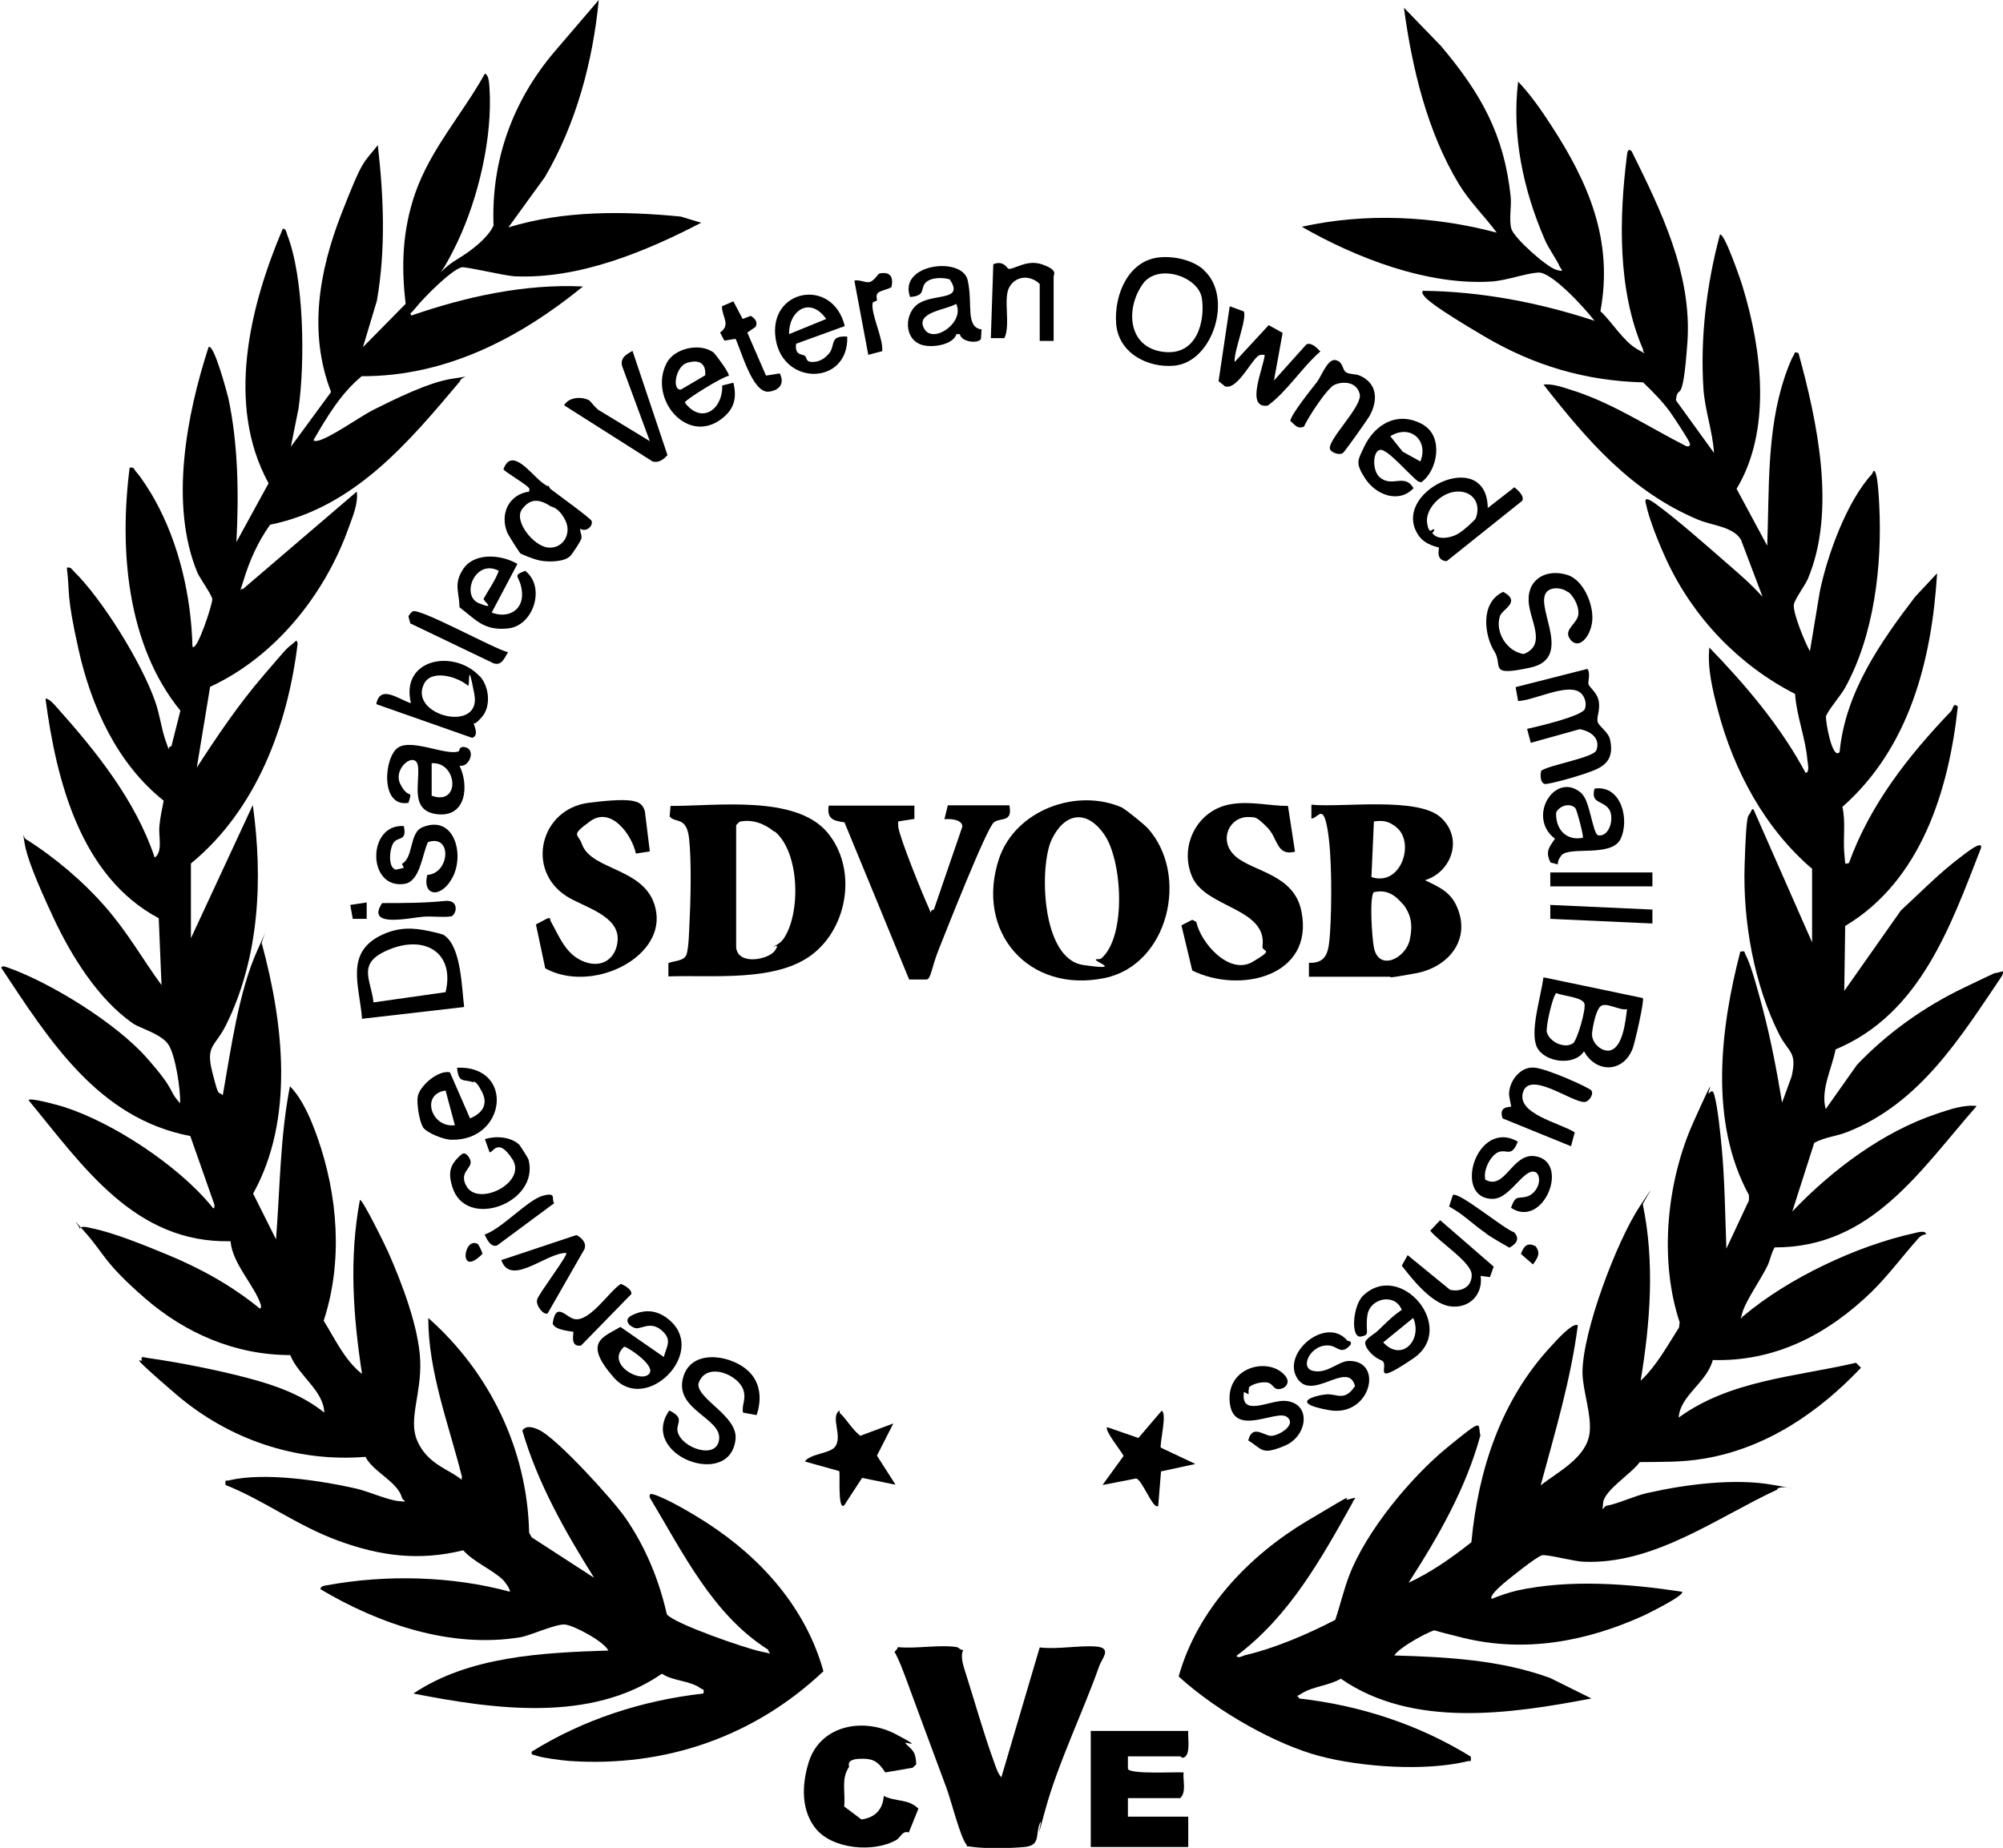 <?xml version="1.0" encoding="UTF-8"?><svg id="b" xmlns="http://www.w3.org/2000/svg" width="647.3" height="597.3" viewBox="0 0 647.3 597.3"><g id="c"><path d="M585.7,280.9c-15.3-13-25.4-31.8-30.5-51.2-1.7-6.5-3.5-13.7-2.8-20.4,11.8,12.2,23,25.4,31.1,40.5,1.4,0,.7-3.1.6-4-.6-7.3-3.5-14.2-4-21.5-18.2-9.3-32.9-24.7-41.5-43.2-2.4-5.2-5.7-13.2-6.8-18.7-.5-2.4,2.5,0,3.3.5,7.1,5.2,15.3,12.5,22.1,18.4s8.6,7.5,12.4,11.6l-7-18.5c-2.6-4.2-9.2-4.5-13.8-6.4-21.7-9.1-35.9-25.7-50-43.7,2.7-.3,5.7.7,8.2,1.5,13.6,4.1,25.3,12,37.9,18.4,1,.3,1.5-.2,1.1-1.1-.6-1.5-5.2-8.4-6.4-10.1-2.5-3.4-5.6-6.5-8.6-9.4-18.7-.5-35.2-5.4-51.2-14.8s-19-12.2-19.7-13.3-.5-.8-.3-1.5c18.9.2,37.6,3.8,55.5,9.7-2.9-3.8-13.8-15.9-18.2-15.6s-10.2,2.6-15.2,2.9c-20.6,1.3-43.6-7.6-61.2-17.7,20.6-4.6,42.7-3.5,63,1.9-4-5.4-8.8-10-12.3-15.8-10.2-16.9-15.1-37.5-17.7-56.9l12,12.4c12.8,15.2,20.4,28.5,22.5,48.7.3,3.2-.6,7.3.2,10.3s11.4,12.4,14.5,13.3,1.5-.2,1.1-1.1c-.9-2.2-3.6-5.8-4.8-8.7-6.9-15.9-10.7-33.6-8.6-51,3.9,4,7.7,9.5,10.8,14.3,12.1,18.6,20,37.2,15.8,59.9,3.7,3.4,7.4,9.7,11.8,12.2s1.6,1.2,2,.2c-8.3-19.1-7.8-42.6-5.2-63,.1-1,.4-2.2,1.5-1.1,9.5,19.2,19.6,39.8,18,61.9s-3,12.4-3.7,18.6l12.3,17c-.4-6.8-2.9-13.7-3.4-20.6-1.1-16.6,1-33.8,5.3-49.9,1.3-1.3,7.1,15.7,7.4,16.9,6.2,20.3,9.4,46.3-2,65.2l9.9,18.4c.7-18.2-.2-36.9,5.6-54.4.6-1.8,1.9-5.4,2.8-6.9s0-1.3,1.7-1c6.1,22.2,12.3,51.1,3,73.1-.9,2-4.4,6.8-4.5,8.3-.3,2.7,3.6,12.2,5.2,15l3.2-19.3c2.4-11.7,8.7-29.1,16.8-37.9.4-.4.6-2.2,1.3-.2s1,8.1,1.1,10.1c1,19.5-1.6,42.2-11.2,59.4-1.2,2.1-5.8,7.6-6,9s2,14.2,4.4,11.5c1.8-19.2,13.1-35.4,24.4-50.2l7.1-7.6c-1.7,28-8.9,56.4-30.6,75.5,1.1,4.9.2,9.9.6,14.8s.2,3.4,1.5,3.4c6.8-18.9,19.3-34.8,33-49.1.7-.8.7-3,2.2-1.5-2.9,26.9-11.8,56.2-36.4,70.9l-.3,21,18.3-26c6.6-6.1,12.8-12.5,20-17.8.8-.6,6.5-5.2,5.9-2.4-9.9,25.4-19.7,53.7-47,65.1-1.2,6.2-4.9,13-3.2,19.3l10.1-14.3c9.9-10.4,21.9-18.9,34.9-25.1s8.2-4,10.9-4.8,1.3,0,1.1,1.1c-13.5,20-26.5,41.2-50,50.5-3.6,1.4-7.4,1.7-10.7,3.5l-7.1,22.2c12.8-13.4,29.2-25.8,47-31.7,3.9-1.3,8.5-2.9,12.6-2.4-18.3,20.8-34,45.8-65.3,45.7-1.1,1.8-1.4,4-2.3,5.9-2,4.2-7,11.3-8.1,15.1s-.2,1.2.4,1.1c14.5-12.2,36.5-22.6,55.1-26.7.9-.2,3.8-1.1,3.8.4-.9,0-1.7.5-2.3,1.1-5.1,5.7-9.8,12.1-15.2,17.4-14.1,13.7-31.1,22.7-51.4,22.1-1.8,7.2-10.6,11.5-11,18.6,16.6-12.1,37.9-13.2,57.3-17.7l1.6,1.6c-13.7,14.5-30.8,26.1-50.9,29.4-7.1,1.2-13.5,1-20.6,1.1-2.5,3.6-11.3,9-11.8,13s0,1.3,1.1,1.1c3.6-.6,9-3.2,13.1-4.1,12.3-2.8,28.5-4.9,40.9-2.6s1.3-.5,1.1,1.5c-19.6,9.1-39.8,24.3-62.6,23.3-3-.1-11.6-2.4-13.3-2.1s-11.1,7.9-12.6,9.2-4.6,4.1-3.7,4.9c2.6-1.1,5.4-2,8.2-2.7,17.1-3.7,36.1-2.2,53.3.4.9,1.2-11,7-12.2,7.6-18.6,8.5-38.5,12.2-58.6,7.3s-6.6-2.9-8.2-2.7c-2.4.2-12.6,5.9-14,8.4,17,.5,34.3,1.4,50.4,7.3l13.3,6.6c-26.2,5-57.8,9.7-81-6.4-3.6,2.2-9,2.5-12.5,4.7s-1.3,0-1,1.7c19.6,2.2,38.7,8.4,55.5,18.8.2,2,0,1.2-1.1,1.5-13.6,3.3-34.2,1.9-47.8-1.7s-32.5-13.9-45.5-25.7c6-21.6,22.7-39.1,41.7-50.4s10-5.9,13.4-6.9,1.3,0,1.1,1.1c-10.2,18.3-20.5,36.8-37.5,49.5.5,1,2,0,2.8-.2,9.8-2.3,20.2-6.8,29.1-11.4,1.6-4.7,2.7-9.6,4.5-14.3,5.5-14.4,20-31.9,31.9-41.6s9.6-7.5,10.5-3.7c-4.7,17.2-13.6,32.7-23.2,47.6,7.3-3.4,14-8.1,20.3-13.1,2.2-23.4,9.6-46,25.8-63.4,1.3-1.4,7-7.9,8.6-6.7-2.3,17.7-7.4,34.6-12,51.7,5.6-4.4,14.8-8.9,15.8-16.9.7-6.1-2.2-13.5-2.3-19.5,0-13.3,11-42.3,18.4-53.6s.9-1,1.1-.8c3.9,18.8,2.4,38.2-.7,57,5.2-4.9,8.6-11.3,12.4-17.2l.2-1.7c-6.7-20.2-4.2-45.5,4.5-64.8s3.9-7.9,5-9.2,1.4-.5,1.7.5c1.1,3.9,2,12.8,2.4,17.1,1,10.8,1.1,21.8,1.5,32.6l7.3-15.6v-1.7c-12.9-23.6-9.3-53.7-2.8-78.7,1.7-.3,1.2,0,1.7,1,2,3.7,4.4,13.2,5.6,17.6,2.6,9.9,4.5,20,6.2,30.2l3.1-8.5c1.8-8-.9-7.5-4-13.5-8.2-16.2-11.8-36.8-11.2-54.9s1.1-15.1,1.9-16.9.9-.9,1.1-.7l18.8,42.7v-23.6Z"/><path d="M61.5,303.7l20.2-43.5c3.3,23.8,2.2,49.3-8.7,71.2-3.5,7-6.6,6.4-4.4,15.1s1.8,6,3.4,7.5c2.6-14.6,5.1-33.5,11.2-46.9s.5-1.8,1.5-1.8c6.9,25.6,10.5,56.4-2.9,80.5l7.4,14.8c1.3-16.5,1.3-33.2,4.5-49.5,4.1,4.2,6.8,10.7,8.8,16.3,6.7,18.9,8.4,40.3,2.1,59.5,3.7,5.9,6.7,12.7,12.4,17.2-2.9-18.7-4.2-37.5-.7-56.2.6-.9,8.6,15.5,9.1,16.7,4.4,9.9,10,24.5,10.4,35.3s-3.9,18.9-1,25.7,8.8,8.9,12.6,11.4,1.2,1.6,1.9.4c-4.2-16.8-10.9-33.9-10.9-51.4,19.9,17.6,32,42.6,32.6,69.4l.8,1.5,20.2,13.1c-9.4-15-18.2-30.5-23.2-47.6,1.3-1.9,3.7-1,5.4-.2,5.7,2.6,23.9,22.6,27.9,28.4,6.5,9.4,10.9,20.1,13.4,31.2,2.5,3.1,25.5,11,30.3,12s2.6.8,2.4-.6c-17.9-11.3-27.6-31.5-38.2-49.1-.2-1,0-1.4,1.1-1.1,4.6,1.4,13.3,6.6,17.6,9.4,17.4,11.3,31.8,27.5,37.4,47.8-22.3,21.1-51.1,31.1-82,29-2.6-.2-8.1-.9-10.4-1.6s-1.8-.3-1.9-1.4c16.7-10.4,35.8-16.6,55.5-18.8.4-1.7-.3-1.2-.9-1.7-3.4-2.5-8.9-2.3-12.5-4.7-23,15.9-54.3,11.5-80.3,6.4,18-12.1,41.8-13.2,63-13.9-1.5-3-11.1-8.1-14-8.4s-11.3,3.6-14.4,4.1c-22.4,3.7-45.6-4.2-64.6-15.5-.2-1,1.4-1.2,2.1-1.3,19-3.5,40.4-3,59.1,2.1,0-1.1-1.5-3-2.2-3.8-3.7-3.5-9.4-5.7-12.9-9.6-14.2,3.5-26.8,1.9-40.4-3.1s-23.8-13-36.4-18c-.2-2,0-1.2,1.1-1.5,11.4-2.7,29.3,0,40.9,2.6,4.3,1,10.2,3.7,13.9,4.1s1.4,0,1.1-1.1c-1.5-5.3-9.2-8.2-11.8-13.2-22.5,1.8-44.3-5.7-61.3-20.3s-10.5-10-10.9-10.9c-.7-1.6.9-.9,1.6-.8,10,1.4,22.7,3.9,32.5,6.5,8.8,2.3,17.6,5.4,24.8,11.2-.2-7.1-8.4-12-11-18.6-17.7,0-33.9-7-47.1-18.5s-12.9-14.1-19.2-21.2-.9-1-1.7-.9c0-1.5,2.9-.6,3.8-.4,7.1,1.4,17.1,5.5,23.9,8.3,11,4.5,21.2,10.1,30.4,17.6.5.2.5-.6.4-1.1-2-6.3-9.2-13.3-9.8-20.6-31,.7-47.7-24.3-65.2-45.5-.4-1.3,10.5,1.8,11.4,2.1,15.9,5.1,36.4,18.7,47.2,31.5.6.7,1.5,2.4,1.4.1l-7.8-22.2c-29.8-5.7-45.6-31-61.1-54.4.3-.9,1.6-.2,2.3,0,14,5,34.9,18,44.7,29.1s6.7,10.2,10.8,14.7c.2-4.3-1.5-15.6-3.8-19s-9-5.2-11.3-6.7c-11.3-7.8-20-21.8-25.8-34.2s-8.7-19.9-9.4-24.4-.2-1.3.4-1.1c9.4,5.9,18.6,13.7,25.9,22.1s11.9,16.8,18,25.1l-.9-21.6c-25.3-13.5-33.1-44.5-36.6-71,1.3,0,2.9,2,3.8,3,12.7,14.2,25.4,30.1,31.5,48.4,2.7-1.9,1.2-6.9,1.5-10.1s.9-5.7,1.4-8.3c-15-11.9-23.4-30.4-27.5-48.8s-2.7-17.6-3.8-26.5c1.3-.3,1.5.4,2.2,1.1,9.3,9.1,22,29.7,26.3,42,1.6,4.4,2.1,9.4,3.7,13.6s-.3,1.3,1.6,1l2.9-11.5c-17.3-21.2-19.8-52.1-16.4-78.5,1.4-.4,1.4.5,2.1,1.3,1.8,2,4.6,6.5,6,9,7.9,14.2,11.8,31.3,12.2,47.5,1.4,1.9,6.6-14,6.4-15.4s-4-6.7-4.8-8.5c-9.1-22-3.5-51,3.6-72.9,1.7-1.4,6.1,15.2,6.4,16.5,3.2,14.9,3.4,31.4,2.6,46.5l10.4-19c-13.9-25.3-6.1-57.2,4.6-82.3,1.1.1,1.1,1.1,1.4,1.9,5.5,14.1,5.8,41.1,3.7,56.1l-2.5,12.5,13-17.7c-7.4-19.1-3.9-39,3.3-57.5s7-16.1,11.8-22.3c1.9,16.7,2.6,33.7-.3,50.3l-4.5,15,13.8-14c-1.5-12.5-1-23.9,3.1-35.8,5-14.3,15.3-25.6,22.5-38.6,1.4.4,1.4,3.7,1.5,4.8,1,15.8-3.6,35.4-10.4,49.7s-7.7,10.1.1,5.4,11.1-9.2,11.6-10.9c-.8-20.9,6.2-40.2,19.7-56.1L193.5,0c-1.9,19.8-7.3,40-17.4,57.2l-11.8,16.3c17.9-5.5,37.1-5.3,55.7-3.5l6.6,2c-18.1,9.4-39.6,18.3-60.4,17.3-3.3-.2-15.8-3.2-17-2.9-3.5.9-12.3,9.9-14.8,13s-1.8,1.2-1.5,2.6c17.7-6.1,36.6-10.3,55.5-9.4-20.5,16.7-44.3,29.1-71.5,29-6.7,5.5-11.2,13.1-15.5,20.5-.2.5.6.5,1.1.4,3.7-.6,13.8-7.8,17.9-9.9,7-3.5,18.2-9.1,25.8-10.2s2.8-.9,2.4.9c-16.8,20-34.3,40.8-61.3,46.3-3.9,5.4-6.7,11.7-8.6,18s-1.3,2.2-.2,2.8l36.8-31.5c.5,3.9-1.3,8-2.6,11.6-7.7,21.7-23.8,41.8-44.8,51.5l-4.3,26.1c6.6-10.2,13.5-20.4,21.4-29.6s7.3-8.6,9.3-10.2,1.3-1.5,1.9-.4c-3.2,26.7-13.4,53.9-34.5,71.2v24.4Z"/><path d="M309.4,532.5c.4,0,1.1,1,1.9.8-1.1,2,.1,5.4.8,7.6,2.8,8.8,5.9,19.8,9.1,28.5.6,1.7,1.2,3.7,2.4,5.1l12.4-42c5.7.7,12.6-.7,18.1-.3s2,3.8,1.1,6.4c-5.1,14.5-13.4,31.6-17.4,46.4s-.6,1.8-1.7,4.2c-1.6,3.8.3,7.3-5,7.8s-12.9.5-16.6,0-1.5,0-2.2-.8c-1.9-2.2-5-14.4-6.4-18.2-4.3-11.5-9.2-24.8-13.4-36.2s-3.9-6-2.3-9.4c5.9.6,13.5-.9,19.1,0Z"/><path d="M216,315.7v-4.4c1.9-.8,5.2-.6,5.9-2.9s.8-7.7.9-9.6c.4-7.6.7-20.3-.1-27.7s-4.5-4.9-6.3-7.2l.3-3.4c14.5.1,40.4-3.7,50.7,8.6,9.6,11.5,6.8,30.4-4.9,39.4s-32.2,6.6-46.5,7.1ZM250.2,268.8c-3.2-2.6-7.1-4.1-11.2-3.2l-1.1,1.1v39.6c.7,5.9,10.6,3.8,12.5,1s-.6-1-.5-1.2c.2-.3,2-.9,3.2-2.5,5.8-8.1,5.4-28.3-2.8-34.9Z"/><path d="M423,315.7v-4.5c6.2.3,6.4-4.4,6.8-9.4.6-8.7.7-25.4-.8-33.8s-2.9-3.6-5.2-3.4v-4.5c9.9,1,34.5-2.7,41.9,4.2s3.2,17.7-5.2,20.2c4.7,2.3,8.4,3.8,10.5,9,4.3,10.5-3.1,19.2-13.5,21.1s-7.2,1.1-8.7,1.1h-25.9ZM451.2,267.3c-2.5-1.8-3.8-2.2-7.2-1.8l-.8,18c9.8,3.2,14.2-11.6,7.9-16.2ZM453.3,292.2c-2.5-3-5.3-4.8-9.4-3.8-1.4,2.1-.5,14.8.1,17.9,1.6,7.8,10.3,3.5,11.6-2.6,1-4.6.5-8.1-2.3-11.6Z"/><path d="M362.8,261.2c1.1.5,7,5.3,8.1,6.5,13.6,15.1,6.7,44.1-13.8,48.4-24.6,5.2-42.2-14.9-34.2-38.7,5.3-15.5,25-22.9,39.9-16.3ZM354.2,310.1c.4-.2,1.2.1,1.7-.3,8.2-7.1,6.8-31.6,1-40s-12.9-7-17,1.5-3.5,38.6,10.1,40.6,3.1-1.2,4.2-1.8Z"/><path d="M295.5,260.2v4.5s-5.2.8-5.2.8c-.1.6,0,1.2,0,1.8.5,3.7,7.7,21.4,9.6,25.6s-.2,1.4,1.9,1.1l9.2-26.8c0-2.4-4.1-2.6-5.8-2.4l1.1-4.5h19.9c1.1,5.7-2.7,3.8-5,5.5s-15.4,35-17.8,41-2.5,9.5-3.9,9.8h-5.7c0-.1-20.9-50.8-20.9-50.8-3.8-.5-5.7-1.2-5.1-5.4h27.8Z"/><path d="M416.2,260.3l2.3,15c-6.1,1.5-5.4-4.3-9-7.9s-3.9-3.2-5.7-3.3c-6.6-.4-10.3,7.8-4.4,12.8s18.9,5.7,21.2,17.8c4.1,20.9-19.9,26.6-35.3,19l-3.5-14.6,3.5-1.8,1.3.7c1.5,6.9,10.7,17.3,18.2,12.9s3-3,3.2-5c1.6-12.4-18.3-12.4-22.7-22.4s1.6-21.9,12.7-23.6c6.2-1,12.3.6,18.2.6Z"/><path d="M210,275.2l-4.5.7c-1.3-6.1-8-15.3-14.7-10.5s-3.9,4.1-2.8,7.3c3.1,9.2,22.1,7.5,24.1,22.4s-21.1,26-35.9,17.9l-3-14.2,3.6-1.9c1.4-.4.8.2,1.2.9,2.8,5,4.9,10.9,10.9,13.1s10.3-1.4,10.7-6.9c.6-8.1-11-10.8-16.5-14.3-13.3-8.5-8.5-28.2,7.1-30.2s17.2-.4,18.2,2.7l1.6,13Z"/><path d="M384,559.5c-.2,2.2.9,7.8-1.5,8.6-.5.3-.9-.4-1.1-.4h-16.9v4c.4,1.9,15.4,1,18,1.2-.3,2.7,1,6.3-1.1,8.3h-16.9v6h19.5v9.8h-31.5v-37.5h31.5Z"/><path d="M292.8,563.7c2.4,2.3,3.1,2.6,3.3,6.6l-1.2,1.1-8.8,1.5c-2.4-3.6-3.9-4.6-8.4-4.4s-3.2,2.4-3.3,2.6c-2.7,3.8-1.1,8.4-1.6,12.8l5.6,4.2c4.4-.6,6.9-3.2,7.2-7.6,4,2,7.8.8,11.2,4.1l-3.1,7.7c-2.1-.7-2.6,1.6-4,2.4-7.2,4.2-20.8,3.1-26.2-3.8s-3.8-16.1-2.1-21.5c3.9-11.9,17.7-14.3,28-8.9s2,1.9,3.3,3.1Z"/><path d="M530.9,322.6c.6.7-2.6,14.6-3.3,16.4-3.1,7.8-11.8,7.9-15.7.8-3.1,4.9-12.8,3.6-15.2-1.3s1.2-16,2.1-22.6l32.1,6.7ZM508.3,337.3c1.4-1,4.4-11.4,3.7-13-1-2.1-6.8-2.3-9-3.3-1.1.3-3.6,11.1-3.1,12.7.9,3.1,5.7,5.4,8.5,3.5ZM525.7,326.2c-2.5.5-6.9-2.6-8.6-.8s-2.6,8-2.6,8.7c-.2,2.7,2.6,5.7,5.5,5.5,4.5-.7,5.3-9.6,5.8-13.4Z"/><path d="M389,87.3c9.6,8.5,3.1,29.7-9.5,30.9-8.8.8-18.1-4.2-18.8-13.6s4-20.4,13.9-21.4c4.7-.5,10.8.8,14.4,4ZM369.3,91.8c-5.6,7.9-4.9,20.3,6.4,21.9s13.8-10.2,12.7-17.3-14.3-11.4-19.1-4.6Z"/><path d="M143.8,302.5c5.3,4,5.4,16.8,6.2,23l-33,3.8c-.8-10.8-5.8-21.6,6.8-27.3,5.2-2.3,9.6-2.2,15.1-1s4.7,1.4,4.9,1.6ZM120.7,324l23.3-3.3c3-12.5-6.3-18.4-17.7-14s-6.4,9.7-5.6,17.3Z"/><path d="M241.3,442.7c4.5,3.7,5,9.5,3.2,14.7l-4.4-.8c-.4-2.5.9-4,.3-6.7-1.1-5.5-12.4-10.2-14.7-2.6-.4,5,12.8,10.4,12,17.9-1.7,16.4-31.5,5.1-21.4-9.3,5.3,2.6,2,4.2,2.7,6.9,1.3,5.3,12.7,9.2,13.4,2.4s-13.9-9.4-11.8-19.3,14.7-8.2,20.6-3.3Z"/><path d="M506.8,191.5c-1.9-1.7-6-2-7.3.3-3,5.3,8.9,21-5,24s-8.6-.6-11.6-5.3-4.9-15.6,2.9-19.2c6,3.3-.4,5.6-1.1,7.9-1.6,5.2,2.3,11.4,7.7,12.2,7.7-3,1.8-11.1,1.6-17.2-.3-7.3,6.1-10.5,12.7-8.3,5.4,1.8,8.8,10.6,7.7,15.9s-4.9,8.2-7.2,4.5c-1.9-3.1,2.9-4.8,2.9-8.1s-2.2-6-3.3-6.9Z"/><path d="M512.9,216.1c1.3,1.5.1,4.2.5,5.2s2.9,2.7,3.3,5.6-.8,4.9-.4,6.4,3.4,3.2,4,5.7c1,4.5,0,7.6-4.3,9.6s-16,5.1-16.8,4.8c-1.5-.4-1.5-3.1-1.1-4.3,2.8-1.9,16.9-4.2,17.8-6.6,1.4-3.9-1.9-6.2-5.4-6.8l-15.8,4.4-1.2-4.5c3.1-.7,17.9-4.1,18.7-6.5s-.6-4.8-1.9-5.5c-4.4-2.6-14.6,2.8-19.7,3l-.8-4.5,23.2-5.9Z"/><path d="M401.9,100.6c1.3,2.1-3.3,13.1-2.9,16.4l11-11.9,4.5,2.5-2.8,15.4,10.5-11.7c1.7-.7,3.4,1.2,4.5,2.3-6.1,5.3-10.6,12.8-17,17.5-7.5,1.1-1.2-12.6-1-16.4-1,0-1.4-.2-2.3.5-2.6,2.3-6.7,10.8-10.5,9.7l-2.1-1.7,3.6-24.2,4.4,1.6Z"/><path d="M176.8,156.2c.4.3.6,1.5,1.3,2,1.8,1.4,12.9,9.4,13.1,10.2.5,1.8-1.9,3.7-3.7,2.5-.1,1,.6,2.1.4,3.1s-3.3,5.5-3.6,5.7c-1.9,2-7.2,2-9.7,1.5s-6.1-2.1-6.4-2.3-3.9-5.9-4.2-6.6c-2.6-6.1.4-12.5,7-13.4.2-1.1.1-1-.5-1.6-1.1-1.1-7.6-5-7.8-5.6,2.6-7.4,8.8,1.4,12.4,4.2s1.5,0,1.7.2ZM178.2,163.8c-3.6-2.4-6.7-3-9.5.8s3.8,12.1,8.6,12.4,7.5-4.6,5.4-8.8-4.2-4.2-4.5-4.5Z"/><path d="M480.8,164.2l8.6-6.7c1.1.9,3.4,2.9,2.5,4.4l-24.4,19.5c-3.8-.3-2.3-4.2-2.5-4.4s-4.2-.7-6.4-3.7c-10.1-14.1,22-29.5,22.2-9ZM476.8,167.8c2.1-5-.9-9.3-6.2-8.9s-10.1,5.9-9.4,10.2,1.8,1.5,2.2,2-.6,1-.5,1.2c1.6,2.4,5.8,1.6,8,.4s5.7-4.6,5.9-5Z"/><path d="M155,218.5c3.1,3.3,3.8,9.8.7,13.3s-2.5,1.4-2.6,1.6c-.4.5,2.1,4.2-.5,5.1l-31-10.9c1.2-6.5,7.3-1.5,11.2-.3-3.5-14.5,14-17.6,22.2-8.7ZM151.2,221.6c-3.4-2.9-12-5.5-14.3-.3-4.6,10.1,18.8,15.8,16.4,3.1s-1.3-2.1-2.1-2.8Z"/><path d="M148.3,242.8c.2-.1,0-1.7,2-1.3,3.6.8,1.4,6.6-1.8,6,3.1,6.4,2.2,16.6-7,15.7s-5.8-10-6.4-15.4-8.4.4-5.7,5.7,4.1,1.2,2.6,6c-9.3,1.6-7.9-15-3.3-17.9s15.9,2.9,19.6,1.2ZM139.5,246.7v10.5c9.5,3.4,8.3-11.1,0-10.5Z"/><path d="M190.3,129.3c.4.2,2.5,3.1,3.6,3.5l16.1,9.8-9-24.4c-.5-2.7,1.4-3.6,3.4-4.8l11.3,33.7c-1.2,1.4-3,2.7-4.9,2l-28.5-18.1c1.6-2.7,5.6-2.9,8.1-1.6Z"/><path d="M511.3,256.7c2.5,2.3,3.5,13.1,5.2,13.3,3.8.6,5.4-6.1,3.3-8.7s-5.8-1.6-4.5-6.4c8.7-1.3,11.4,10.2,8.4,16.3s-16.8,2.1-19.2,5.4.7,3.1-3.4,2.2c-1.8-3.5-.5-4.9,1.4-7.7-9.4-7.2.4-22.4,8.8-14.5ZM509.1,261.2c-1.8-1.8-5.1-.8-6.2,1.4-.3,5.1,3,9.3,8.6,8.2.4-.3-1.9-9-2.4-9.6Z"/><path d="M271.8,457.1c2.2,2.3,3.7,5,6.2,7l10.7-4-5.3,10.4,6,9.4-10.8-2.2-5.8,8.9c-2.2,1.6-1.2-10.5-1.6-11.1l-11.1-3.1c1.8-2.6,8.1-2.5,9.8-4.8,2.5-3.5-1.7-9.6,1.4-11.7,0,.4,0,.8.3,1.1Z"/><path d="M375.1,467.9l11.2,5.3-11.1,2.4-.9,11.1c-1.5,1.8-5.3-8.8-7.2-8.8l-10.8,2.1,6.8-9.4c-.6-1.4-6.3-8.3-5.3-9.3l10.1,3.5,7.5-8.8c1.8.7-.5,9.8-.3,11.9Z"/><path d="M317.2,106.6l-.2,3c-1.1,1.6-6.4.9-6.8-1.6h-1.1c-1.1,3.4-7.4,4.4-10.7,3.6-6.5-1.5-6.4-10.7-1.2-13.7s14.4-.7,9.7-7.6c-2.2-.7-6.3-.7-7.9,1.2s.2,4.1-4.9,4.5c-3.9-10.8,16.8-13.2,18.6-5.5s-.9,15.3,4.6,16ZM298.7,106.3c2.9,5,13.2-2.1,10.3-8.1-2.7,1.9-13.5,2.6-10.3,8.1Z"/><path d="M167.2,182.3l-8.3,15.7c5.1,2,10.2-.6,9.8-6.4s-3.7-5.2,1-7.1c6.7,5.1,2.8,17.6-5.3,18.6s-10.9-3.1-15.9-6.8c-.1-5.1-2-7.5,1.2-12.4s11.3-5.1,17.4-1.7ZM161.2,184.5c-7.7-4-12.4,8.1-6.4,10.5s1.1-.9,1.5-1.5c1.7-3,3.7-5.8,4.9-9Z"/><path d="M136.7,364.3c-1.2-1.8-2.1-7.7-1.7-9.9.7-3.5,6.6-8.6,10.4-7.8l6.5,14.9c4-1.7,6-4.5,3.8-8.7s-2.7-3-2.9-3c-3-1.1-4.6.5-5.1-4.7,18.7-.7,16,23.7-1.8,23.3-2.4,0-7.8-2.1-9.2-4ZM144,352.5c-8.2,1.1-4.6,12.2,3,11.2l-3-11.2Z"/><path d="M460.2,137.5c6.2,3.8,4.5,14.5-.9,18.4l-1-.3c-2.5-1.7-9.9-10.6-12.3-10.2s-2.6,6.6-.2,8.8c4,3.6,8.1-1.4,11,3.6-4.8,5.1-12.2,2.1-15.6-3.1s-2.3-6-.5-10c3.7-8,11.5-12.1,19.6-7.2ZM459,149.2c2.8-6.9-3.3-12.2-9.7-8.2l4,5,5.8,3.2Z"/><path d="M230.8,114.2c.6.5,5.2,6.7,4.7,7.3-2,.2-14.2,7.8-14.2,8.6,5.4,7.2,12.3,2.3,12.1-5.5l3.6-.9c1.2,4.9.3,8.5-3.7,11.6-11.1,8.7-23.8-6.3-17.9-17.9,2.5-4.9,11-6.8,15.4-3.3ZM227.9,121.3c.3-4-2.1-5.2-5.9-4s-4.9,9.1-1.9,8.6l7.8-4.6Z"/><path d="M214.5,438.7c.9-3.6,2.9-5.6-.7-8.7s-6.6-.3-8.4-.7-4.3-2.7-1.1-4.2c4.5-2.2,8.7-1.5,12.4,1.9,11.6,10.6-8,30-18.3,18.3s-3.3-13.1,2.1-16.4l14,9.7ZM209.9,443.9c1.9-2.8-7.7-8.9-8.2-8.6-6.2,5.6,5.7,12.2,8.2,8.6Z"/><path d="M257.3,111c-.6,4,2,3.4,2.8,4s.1,2.1,2.7,2,4.2-1.7,5-2.6c2.4-2.8,0-6,6-5.6.5,15.7-20.6,16.1-23.1.9-2.7-16.3,18.4-20.3,22.3-4.3l-15.7,5.7ZM255,108l12-4.9c-5.2-7.4-12.1-2.8-12,4.9Z"/><path d="M445.2,430.2c2.5-2.4,4.9-4.9,7.8-6.8-2.2-5.6-10.3-3.8-11.1,1.7s1.1,6.3-2,6.9c-3.5.8-2.8-9.9.6-13.2,12.1-11.6,30.7,10.5,16.2,20.3s-7.1,1.9-10.3.6-5.8-4.7-5.1-6.2c1-1.4,2.7-2.2,3.9-3.3ZM456.7,426l-9.7,7.9c6,6.5,12.8-.8,9.7-7.9Z"/><path d="M130.5,267c1,4.7-1.4,3.5-3,5s-2.4,8.6.5,9.1l2.5-.6-.6-1.3c3.8-2,2.3-10,6.6-11.8,10.2-4.2,13.6,8.5,9.9,15.9s-10.1,6.4-8.3-.5c7.3-.5,8.1-13.3.2-10.6-1.9,4-2.5,12.7-7.6,13.5-12.1,1.8-12.1-19.4-.3-18.7Z"/><path d="M490.5,369c-2,5.1-3.4,2.5-6,3.3s-5.3,5.8-4.5,9c6.4,3.6,8.6-8.6,16-7.6,11.6,1.6,2.9,23.7-7.7,16.7,1.6-4.5,2.2-2.7,5.3-3.7s4.9-5.4,3-7.6c-3.7-2.6-8.3,8.3-14.1,8.4-13.3.2-5.4-26.2,8-18.5Z"/><path d="M435.3,433.2c.4.5,1.6,0,1.2,1.4-2.9,3.4-4,.9-6.4.4-6.1-1.2-10.5,7-5.8,8.1s8.3-3.3,11.8-3.2c11.2,0,6.8,18.3-6.6,15.9s-4.3-4.8-.9-5.1,5.9,2.5,9.3-2.7c-2.3-8.6-14,5.4-18.8-2.7s9.4-19.9,16.2-12.1Z"/><path d="M403.7,448.7c-.3.5-.2,1.4-.2,2l-1.5-.8c-1.2,8.3,8.2,2.7,13.1,2.9,8.8.4,7.7,11.3.1,14.5s-7.2,1.1-11.8-1.7c1.2-5.2,4.9-1.7,7.2-1.5s8.7-3.5,5.3-6.1-17.4,6.9-18.5-4.8,13.1-14.8,18.1-8.3c1.5,2,0,3.9-2.1,4.1s-1.9-2.1-4.4-2.2-5,1-5.5,1.8Z"/><path d="M478.5,412.5c.8,6.1-3.9,10.7-10.1,9.7s-12.8-9.8-15.4-13.1l1.9-3.4,13.7,11.2c3.6.8,7.1-.9,7-4.9s-10.2-10.3-13.4-14.2l3.2-3.4,17.3,15-1.2,3.4-3-.4Z"/><path d="M429.9,145.4c-1.6-2.7,10.6-14,9.5-18.1s-5.5-4-8-3-8.9,11-10,13.6c-2.3.9-2.9-.7-4.4-1.8,0-1.9,6.8-10.3,8.5-12.5s3.5-7.7,6.1-7.2,2.1,3.3,3.5,4,2.9.4,4.3,1c5.8,2.5,6,8.1,3.1,13.2-.7,1.2-7.9,11.4-8.5,11.8-1.2.9-3.6-.2-4-.9Z"/><path d="M507.7,370.5l-22.1-9c-1.5-4.1,2.5-3.6,2.7-3.8s-.8-3.3-.6-4.7c.4-4.1,3.9-8.4,8.3-7.9s17.7,6.5,18.3,7.4c.8,1.2-.8,3.7-2.3,3.7-4.1.1-17.6-10.2-19.8-3.2s11.7,9.9,16.7,13l-1.2,4.5Z"/><path d="M340.5,110.2h-4.5v-18.4c-2.8-2.8-7.4-2.9-9.7.8s.4,12.1-1.7,16.7h-4.4c0,0,.8-23.9.8-23.9,3.4-1.4,4.6,1.5,4.9,1.5,2.1.2,5.9-3.2,11-1.4s3.6,3.2,3.6,3.9v20.6Z"/><path d="M167.8,370c.3.3,2.9,4.4,3,4.8,3.7,14.1-20.3,22.9-24.6,8.9-1.5-4.8-.8-7.4,3-10.6,1.4-1.1,2.8,1.4,2.9,2.4.2,2.3-3.9,3.6-1.3,8,3.9,6.6,19.6-1.3,14.8-8.8s-6.4-1.7-7.4-2.3l-1.5-4.2c3.5-1.1,8.2-.8,11,1.7Z"/><path d="M177,424.5c-1.2.8-4-2.5-3.4-4.5s10.1-14.4,9.4-15c-6.4-.2-17.9,11.1-21,2.3l24.3-8.1c1.7.9,3.3,2.5,2.6,4.5l-11.9,20.8Z"/><path d="M247.6,121.4l4.4-.7c1.6,3.2,0,5.5-3.6,5.9-5.2.5-8.8-13.1-10.7-17.1l-3.6.6-1.4-2.6c3.6-2.6.6-5,.6-8.5l3.7-1.6,3,5.7,2.6-1c1.3.7,2.5,2.1,1.5,3.6l-2.6,1.8,6,13.8Z"/><path d="M164.2,210.8c-1.2,1.8-2,4.5-4.7,3.6l-26.9-12.9-.6-2.2c.1-.5.9-1.4,1.4-1.7,2.3-1.1,26.2,12.1,30.7,13.2Z"/><path d="M203.9,418.4l-16.1,16.5c-3.8.7-2.3-4.2-2.5-4.4s-6-.4-6.7-2.7c1.1-7.5,4.4-1.7,7.3-1.4,4.9.6,10.9-8.9,14.7-11.4,1.1.3,4.1,2.1,3.3,3.5Z"/><polygon points="534 294 534 298.5 501 297 501 292.5 534 294"/><path d="M287.9,92.9c-1.1.7-3.4,1-4.2,1.8s-.2,2.1-.3,2.4-1.3.3-1.4.9c-.6,3.5,3.5,11.4,3.1,15.5l-4.5,1.2-4.5-24c1.6-.4,3.4.7,4.8.5s2.9-2.7,3.3-2.8c3.5-.7,4.6,1.1,3.9,4.4Z"/><rect x="501" y="282" width="33" height="4.5"/><path d="M143.9,291.2c4.6-.4,3.7,4.4,1.9,5-2.9.4-5.9-.1-8.9.1-4.3.3-18.9,3.8-13.4-4.4,6.9,0,13.6,0,20.4-.7Z"/><path d="M480.3,398.7c-4-2.7-7.6-6.4-12-8.7l1.2-3.7c1.6-1.5,16.7,11.1,19.8,12,2,2.2.7,3.7-1.5,5-2.5-1.5-5.2-2.9-7.6-4.6Z"/><path d="M156.7,399c5.4-1.8,13.9-11.2,18.7-12.5s2.6,1.2,3.7,2.4l-18.5,13.7c-2.1.6-3.3-2.1-4-3.6Z"/><path d="M496.3,402.9c1.7,2.2.5,3.9-.9,5.8l-3.9-3.4c1-2.6,2.1-3.9,4.9-2.4Z"/><path d="M154.4,402.1c.2,0,1.6,2.9,1.5,3.2-7.9,8-6.1-5.8-1.5-3.2Z"/><polygon points="118.5 297 114 297 113.2 292.5 118.5 291.7 118.5 297"/></g></svg>